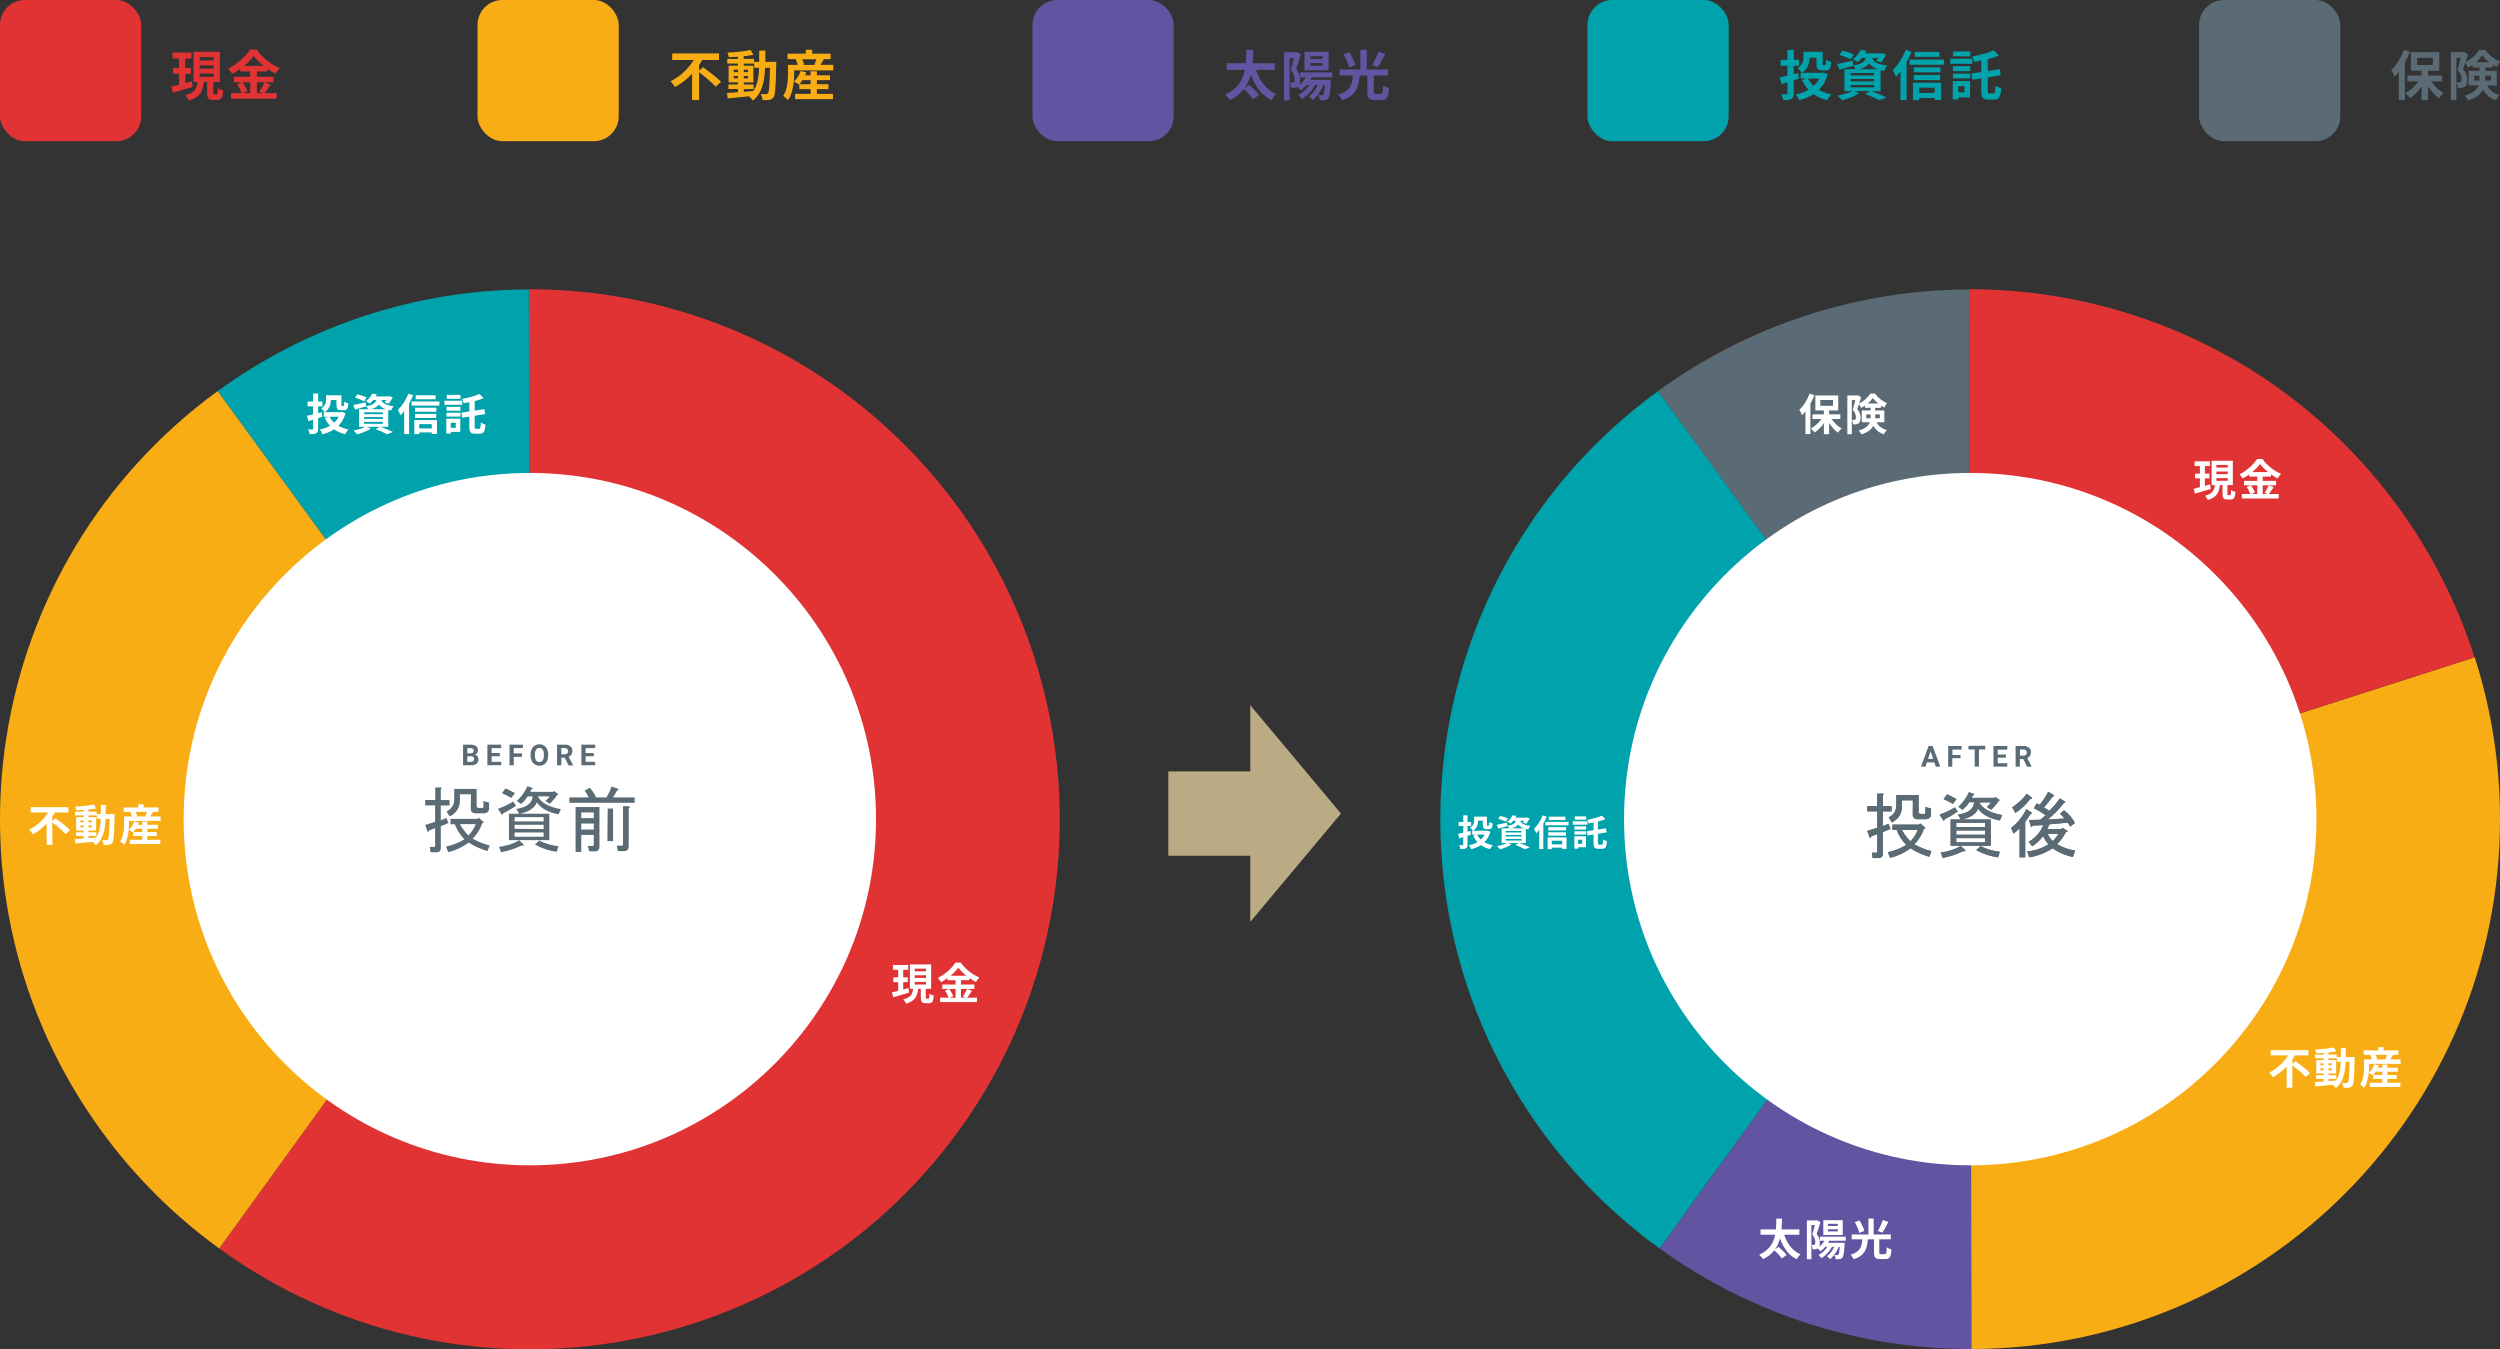 <?xml version="1.0" encoding="UTF-8"?><svg id="_レイヤー_2" xmlns="http://www.w3.org/2000/svg" viewBox="0 0 689.08 371.91"><rect x="0" y="0" width="689.08" height="371.91" fill="#333333" stroke="none"/><defs><style>.cls-1{fill:#fff;}.cls-2{fill:#f9ad15;}.cls-3{isolation:isolate;}.cls-4{fill:#baab85;}.cls-5{fill:#00a3ab;}.cls-6{fill:#e13334;}.cls-7{fill:#5a6b75;}.cls-8{fill:#6254a1;}</style></defs><g id="_レイヤー_1-2"><g><g><rect id="_長方形_725" class="cls-6" width="38.92" height="38.92" rx="6.86" ry="6.86"/><g class="cls-3"><path class="cls-6" d="m53.08,23.96c-1.87.55-3.87,1.13-5.4,1.58l-.46-1.67c.61-.14,1.34-.33,2.14-.54v-2.99h-1.65v-1.62h1.65v-2.59h-1.79v-1.64h5.21v1.64h-1.71v2.59h1.55v1.62h-1.55v2.54c.58-.16,1.19-.33,1.77-.49l.24,1.56Zm6.61,2.07c.25,0,.33-.24.36-1.73.34.27,1.03.55,1.47.65-.15,2.04-.54,2.59-1.64,2.59h-1.12c-1.37,0-1.67-.51-1.67-2.01v-2.92h-.91c-.27,2.42-.95,4.15-4.12,5.09-.18-.43-.62-1.12-.98-1.46,2.69-.67,3.17-1.89,3.36-3.63h-1.09v-8.33h7.26v8.33h-1.83v2.92c0,.43.03.49.28.49h.61Zm-4.67-9.37h3.88v-.92h-3.88v.92Zm0,2.26h3.88v-.92h-3.88v.92Zm0,2.26h3.88v-.92h-3.88v.92Z"/><path class="cls-6" d="m74.59,23.32c-.57.82-1.15,1.73-1.67,2.35h3.36v1.52h-12.59v-1.52h2.9c-.22-.67-.71-1.67-1.23-2.4l1.35-.58h-2.28v-1.52h4.52v-1.47h-2.74v-.73c-.7.51-1.46.98-2.22,1.38-.22-.42-.71-1.06-1.1-1.43,2.53-1.23,4.91-3.47,6.01-5.25h1.83c1.61,2.25,4,4.12,6.35,5.07-.45.45-.85,1.04-1.18,1.59-.74-.39-1.52-.88-2.26-1.41v.77h-2.84v1.47h4.58v1.52h-4.58v2.98h1.62l-.97-.4c.49-.7,1.09-1.78,1.41-2.57l1.7.62Zm-7.78-.62c.57.76,1.15,1.77,1.37,2.45l-1.22.52h2.01v-2.98h-2.16Zm5.85-4.54c-1.1-.89-2.08-1.86-2.74-2.75-.64.89-1.56,1.86-2.63,2.75h5.37Z"/></g><rect id="_長方形_729" class="cls-7" x="606.14" width="38.92" height="38.92" rx="6.86" ry="6.86"/><g class="cls-3"><path class="cls-7" d="m664.24,14.29c-.39.97-.85,1.98-1.38,2.93v10.37h-1.68v-7.78c-.37.48-.74.92-1.13,1.32-.16-.43-.65-1.38-.95-1.81,1.38-1.34,2.74-3.45,3.51-5.56l1.64.53Zm5.86,8.14c.88,1.3,2.16,2.52,3.41,3.24-.4.34-.97.97-1.25,1.41-1.09-.77-2.17-1.98-3.02-3.3v3.84h-1.79v-3.76c-.91,1.31-2.04,2.44-3.21,3.2-.27-.43-.82-1.07-1.22-1.41,1.34-.7,2.66-1.9,3.59-3.21h-3.05v-1.61h3.9v-1.34h-2.92v-5.12h7.81v5.12h-3.11v1.34h3.84v1.61h-2.98Zm-3.88-4.51h4.36v-1.99h-4.36v1.99Z"/><path class="cls-7" d="m685.51,23.54c.88,1.64,1.99,2.2,3.47,2.66-.4.37-.82.95-1.01,1.47-1.49-.57-2.66-1.32-3.57-2.95-.64,1.19-1.84,2.26-4.08,2.96-.16-.36-.65-1.03-.94-1.31,2.4-.73,3.39-1.74,3.8-2.84h-2.75v-4.03h3.01v-.91h-1.89v-.76c-.43.3-.88.56-1.32.79-.16-.39-.46-.92-.73-1.31-.21.61-.42,1.22-.61,1.73.95,1.13,1.15,2.11,1.15,2.98,0,.94-.19,1.56-.68,1.9-.24.16-.54.25-.86.3-.28.04-.64.06-1.01.04,0-.43-.14-1.12-.39-1.55.28.03.51.03.69.02.16,0,.33-.03.43-.1.18-.13.25-.42.25-.85,0-.67-.22-1.56-1.09-2.54.31-.95.64-2.28.89-3.3h-1.21v11.68h-1.53v-13.26h3.29l.25-.07,1.18.69c-.19.65-.43,1.4-.67,2.13,1.58-.73,3.06-2.14,3.79-3.36h1.61c1.03,1.41,2.57,2.65,4.12,3.21-.33.42-.67,1.07-.91,1.55-.37-.18-.77-.42-1.16-.67v.77h-1.99v.91h3.15v4.03h-2.66Zm-2.1-1.35c.02-.13.02-.27.02-.4v-.94h-1.47v1.34h1.46Zm2.65-5.04c-.73-.6-1.4-1.26-1.86-1.9-.42.63-1.03,1.3-1.74,1.9h3.6Zm-1.04,3.71v1.34h1.56v-1.34h-1.56Z"/></g><rect id="_長方形_728" class="cls-5" x="437.56" width="38.92" height="38.92" rx="6.86" ry="6.86"/><g class="cls-3"><path class="cls-5" d="m494.41,22.13v3.57c0,.88-.16,1.31-.64,1.58-.51.27-1.22.31-2.26.31-.06-.45-.28-1.16-.49-1.62.56.03,1.19.03,1.38.03.19-.01.27-.07.27-.28v-3.03c-.56.18-1.12.34-1.62.49l-.48-1.85c.58-.1,1.29-.27,2.1-.46v-2.75h-1.87v-1.64h1.87v-2.74h1.74v2.74h1.47v1.64h-1.47v2.32l1.23-.3.18,1.53-1.41.46Zm9.36-1.67c-.51,1.8-1.32,3.21-2.43,4.3.98.57,2.14.98,3.45,1.23-.4.39-.89,1.13-1.16,1.61-1.46-.34-2.71-.91-3.75-1.65-1.16.76-2.5,1.31-3.99,1.68-.18-.48-.58-1.22-.91-1.62,1.3-.25,2.48-.67,3.5-1.28-.72-.76-1.3-1.67-1.79-2.69l1.25-.39h-1.62v-1.59h.3c-.21-.36-.83-1.03-1.16-1.28,1.47-.85,1.65-2.01,1.65-2.99v-1.52h5.27v3.23c0,.4.05.45.22.45h.42c.22,0,.27-.21.3-1.5.33.25,1,.52,1.44.62-.15,1.83-.52,2.34-1.55,2.34h-.94c-1.22,0-1.59-.43-1.59-1.89v-1.61h-1.9c-.02,1.4-.43,3.08-2.11,4.15h5.61l.33-.06,1.16.46Zm-5.43,1.19c.39.77.91,1.46,1.55,2.05.64-.58,1.16-1.27,1.55-2.05h-3.09Z"/><path class="cls-5" d="m515.77,25.12c1.52.54,3.23,1.25,4.24,1.74l-2.05.79c-.85-.49-2.37-1.19-3.87-1.76l1.34-.77h-4.35l1.35.6c-1.23.8-3.14,1.53-4.64,1.95-.31-.34-.94-.98-1.31-1.3,1.44-.27,3.06-.74,4.09-1.25h-2.19v-6.04h3.11c-.18-.36-.46-.79-.7-1.03l.02.06c-1.28.37-2.66.77-3.78,1.09l-.65-1.55c1.1-.21,2.69-.58,4.27-.95l.15,1.34c2.36-.39,3.15-1.03,3.48-2.08h-1.07c-.34.42-.73.82-1.19,1.19-.31-.31-.92-.67-1.32-.83,1.07-.74,1.8-1.73,2.19-2.59l1.56.25c-.12.25-.24.49-.39.73h4.39l.27-.05,1.18.3c-.39.8-.92,1.7-1.41,2.25l-1.37-.43c.18-.22.39-.51.58-.82h-1.65c.31.95,1.16,1.77,4.17,2.13-.33.33-.71,1.01-.88,1.44-.36-.06-.68-.12-.98-.19v5.79h-2.57Zm-5.62-8.76c-.69-.37-2.08-.91-3.11-1.2l.77-1.21c.98.24,2.4.71,3.14,1.07l-.8,1.34Zm-.05,4.42h6.44v-.64h-6.44v.64Zm0,1.64h6.44v-.64h-6.44v.64Zm0,1.65h6.44v-.65h-6.44v.65Zm7.41-4.98c-1.15-.42-1.83-.97-2.28-1.61-.52.7-1.35,1.22-2.72,1.61h5Z"/><path class="cls-5" d="m526.89,14.29c-.39.95-.85,1.93-1.38,2.87v10.42h-1.68v-7.86c-.4.52-.82.98-1.23,1.4-.16-.42-.62-1.38-.92-1.8,1.41-1.34,2.78-3.45,3.59-5.56l1.64.53Zm8.97,2.13v1.43h-9.52v-1.43h9.52Zm-8.59,6.38h7.77v4.76h-1.79v-.55h-4.28v.6h-1.7v-4.81Zm7.56-2.86h-7.32v-1.37h7.32v1.37Zm-7.32.74h7.26v1.38h-7.26v-1.38Zm7.05-5h-6.81v-1.38h6.81v1.38Zm-5.6,8.48v1.46h4.28v-1.46h-4.28Z"/><path class="cls-5" d="m543.64,17.58h-6.09v-1.4h6.09v1.4Zm-.64,9.26h-3.24v.58h-1.53v-5.07h4.78v4.49Zm-4.73-8.59h4.78v1.35h-4.78v-1.35Zm0,2.04h4.78v1.32h-4.78v-1.32Zm4.81-4.76h-4.72v-1.34h4.72v1.34Zm-3.32,8.21v1.71h1.7v-1.71h-1.7Zm9.73,2.04c.37,0,.46-.42.52-2.16.4.31,1.13.61,1.61.73-.18,2.31-.61,3.11-1.95,3.11h-1.62c-1.52,0-1.95-.55-1.95-2.47v-3.39l-2.42.39-.3-1.71,2.72-.42v-3.15c-.67.14-1.34.24-1.98.34-.07-.42-.34-1.1-.55-1.49,2.16-.37,4.51-1,5.95-1.68l1.46,1.43c-.92.39-1.98.71-3.08,1v3.27l3.3-.51.28,1.67-3.59.58v3.68c0,.69.06.79.45.79h1.15Z"/></g><rect id="_長方形_727" class="cls-8" x="284.59" width="38.92" height="38.92" rx="6.86" ry="6.86"/><g class="cls-3"><path class="cls-8" d="m346.2,19.26c.98,3.01,2.8,5.51,5.58,6.71-.45.39-1.04,1.13-1.32,1.65-2.81-1.4-4.54-3.88-5.68-7.08-.34,1.29-.88,2.57-1.71,3.72l1.22-.85c.94.79,2.19,1.96,2.75,2.75l-1.64,1.22c-.51-.77-1.62-1.95-2.56-2.81-.92,1.18-2.17,2.23-3.88,3.05-.27-.49-.82-1.11-1.32-1.5,3.56-1.59,4.96-4.18,5.49-6.86h-5.02v-1.83h5.27c.12-1.29.1-2.56.12-3.69h1.93c-.02,1.15-.03,2.4-.14,3.69h6.09v1.83h-5.18Z"/><path class="cls-8" d="m361.58,21.31c-.1.24-.24.48-.37.7h5.65l-.04.6c-.15,2.86-.34,4.03-.72,4.45-.27.34-.55.45-.91.52-.33.04-.86.06-1.43.04-.01-.46-.18-1.07-.39-1.46.42.05.76.06.95.06s.3-.03.42-.18c.18-.21.31-.92.43-2.66h-.36c-.69,1.71-1.74,3.21-2.93,4.2-.24-.27-.79-.74-1.09-.98,1.04-.76,1.92-1.92,2.48-3.21h-.74c-.86,1.61-2.23,3.01-3.63,3.9-.21-.27-.69-.85-.97-1.1,1.19-.65,2.28-1.65,3.01-2.8h-.72c-.51.6-1.07,1.1-1.67,1.5-.19-.24-.6-.65-.91-.94-.22.14-.48.21-.79.27-.25.03-.61.04-.95.03-.01-.42-.15-1.09-.39-1.5.27.02.46.02.65.02.16-.02.3-.05.42-.13.16-.12.22-.42.22-.83,0-.69-.19-1.61-1.03-2.6.3-.94.61-2.23.85-3.24h-1.16v11.68h-1.53v-13.26h3.23l.25-.07,1.16.67c-.39,1.27-.88,2.89-1.29,4.05.89,1.13,1.09,2.13,1.09,2.99,0,.56-.07,1.01-.22,1.35.71-.57,1.34-1.25,1.78-2.04h-1.56v-1.38h8.85v1.38h-5.67Zm4.63-1.96h-6.65v-5.07h6.65v5.07Zm-1.7-3.84h-3.38v.71h3.38v-.71Zm0,1.87h-3.38v.73h3.38v-.73Z"/><path class="cls-8" d="m380.61,25.91c.48,0,.56-.33.62-2.35.39.3,1.16.6,1.62.71-.18,2.6-.62,3.3-2.1,3.3h-1.77c-1.68,0-2.1-.56-2.1-2.26v-4.49h-2.11c-.25,3.12-.94,5.51-4.84,6.81-.19-.48-.67-1.19-1.07-1.55,3.41-1.01,3.81-2.84,4.02-5.27h-3.63v-1.67h5.71v-5.43h1.78v5.43h5.86v1.67h-3.94v4.48c0,.52.07.61.56.61h1.37Zm-8.75-7.28c-.22-.97-.89-2.5-1.53-3.68l1.59-.61c.67,1.11,1.41,2.59,1.67,3.6l-1.73.69Zm9.93-3.75c-.67,1.32-1.41,2.75-2.05,3.66l-1.55-.58c.62-1,1.35-2.54,1.71-3.72l1.89.64Z"/></g><rect id="_長方形_726" class="cls-2" x="131.62" width="38.92" height="38.92" rx="6.86" ry="6.86"/><g class="cls-3"><path class="cls-2" d="m193.78,18.53c1.59,1.15,3.88,2.86,4.96,4.03l-1.5,1.35c-.92-1.1-2.95-2.8-4.55-4.03v7.71h-1.93v-7.26c-1.35,1.44-2.95,2.74-4.73,3.66-.28-.48-.83-1.21-1.22-1.61,2.71-1.27,5.03-3.57,6.41-5.85h-5.94v-1.82h12.9v1.82h-4.63c-.25.46-.55.92-.86,1.37v1.55l1.1-.92Z"/><path class="cls-2" d="m213.97,17.07s-.02.58-.02.79c-.13,6.08-.25,8.24-.73,8.93-.34.49-.68.64-1.18.74-.45.09-1.13.07-1.85.06-.03-.49-.22-1.21-.52-1.7.65.06,1.22.07,1.5.07.22,0,.37-.06.51-.25.31-.4.46-2.22.55-7.02h-1.34c-.19,3.99-.88,7.05-3.38,9.03-.22-.36-.66-.85-1.04-1.18-2.14.22-4.29.45-5.89.58l-.21-1.49c.83-.06,1.87-.13,3.02-.21v-.89h-2.62v-1.25h2.62v-.58h-2.56v-4.6h2.56v-.58h-2.93v-1.28h2.93v-.6c-.86.06-1.71.1-2.51.12-.06-.36-.22-.91-.39-1.25,2.2-.12,4.78-.37,6.41-.73l.77,1.32c-.79.16-1.71.3-2.68.4v.73h2.86v.82h1.4c.02-.98.02-2.01.02-3.11h1.7c0,1.09,0,2.13-.03,3.11h3.02Zm-11.72,2.81h1.16v-.65h-1.16v.65Zm1.16,1.73v-.67h-1.16v.67h1.16Zm1.61,3.69c.85-.06,1.73-.13,2.59-.21,1.16-1.61,1.52-3.73,1.62-6.4h-1.35v-1.16h-2.86v.58h2.63v4.6h-2.63v.58h2.69v1.25h-2.69v.76Zm1.16-5.42v-.65h-1.16v.65h1.16Zm-1.16,1.06v.67h1.16v-.67h-1.16Z"/><path class="cls-2" d="m229.68,17.89v1.52h-10.79v.89c0,2.08-.27,5.24-1.67,7.28-.27-.31-1.01-.92-1.37-1.12,1.22-1.81,1.34-4.4,1.34-6.18v-2.4h2.69c-.12-.46-.33-1.03-.57-1.49l.33-.09h-2.57v-1.5h5.03v-1.09h1.77v1.09h5.07v1.5h-1.84c-.34.56-.67,1.13-.95,1.58h3.53Zm-4.51,7.98h4.42v1.46h-10.43v-1.46h4.27v-1.31h-3.12v-1.32l-.09.09c-.33-.27-1-.67-1.4-.85.82-.72,1.5-1.82,1.87-2.9l1.56.36c-.09.27-.21.54-.33.8h1.5v-1.1h1.74v1.1h3.62v1.35h-3.62v1.12h3.18v1.35h-3.18v1.31Zm-1.74-2.66v-1.12h-2.25c-.27.42-.56.8-.85,1.12h3.1Zm-2.31-6.89c.25.49.46,1.06.55,1.46l-.45.12h3.5l-.27-.07c.19-.43.39-1,.54-1.5h-3.87Z"/></g></g><polygon class="cls-4" points="369.61 224.24 344.61 194.37 344.61 212.62 322.03 212.62 322.03 235.86 344.61 235.86 344.61 254.1 369.61 224.24"/><path class="cls-8" d="m543.06,225.78l-85.63,118.33c25.01,18.05,55.07,27.75,85.91,27.73l-.28-146.06h0Z"/><path class="cls-2" d="m682.11,181.17l-139,44.61h0l.28,146.06c80.68-.21,145.91-65.79,145.69-146.47-.04-15-2.39-29.91-6.97-44.2Z"/><path class="cls-6" d="m628.68,107.45c-25-18.05-55.06-27.75-85.9-27.73l.28,146.05,139-44.61c-9.51-29.62-28.21-55.44-53.38-73.71Z"/><path class="cls-7" d="m543.06,225.78l-.28-146c-30.84.07-60.87,9.88-85.8,28.03l86.06,118,.02-.03Z"/><path class="cls-5" d="m456.98,107.81c-65.17,47.55-79.44,138.93-31.89,204.1,9.02,12.36,19.93,23.23,32.32,32.2l85.63-118.33-86.06-117.97Z"/><circle class="cls-1" cx="543.06" cy="225.78" r="95.42"/><path class="cls-7" d="m518.98,219.17v3h2.41v1.48h-2.41v4.05l1.56-.62.54,1.4-2.1.86v5.92c.08.61-.34,1.17-.95,1.25-.1.01-.2.01-.3,0h-1.56l-.23-1.49h1.17c.15.02.29-.08.31-.22,0-.03,0-.06,0-.09v-4.83l-1.71.7c-.06.37-.19.45-.39.24l-.63-1.79,2.73-.86v-4.52h-2.73v-1.48h2.73v-3.43h1.48c.39,0,.41.17.08.43Zm13.4,15.43l-.62,1.55c-1.82-.53-3.55-1.31-5.15-2.33-1.68,1.24-3.6,2.14-5.63,2.63l-.62-1.56c1.79-.37,3.51-1.05,5.07-2-1.17-1.17-2.07-2.58-2.65-4.13h-1.17v-1.48h7.37l.31-.31,1.17,1c.36.26.31.42-.16.47-.54,1.61-1.44,3.08-2.64,4.29,1.47.83,3.05,1.46,4.69,1.87h.03Zm-5.14-14h-3v1.56c.11,1.95-1.01,3.76-2.81,4.52l-.85-1.4c1.33-.57,2.17-1.9,2.1-3.35v-2.81h6.16v4.6c0,.41.18.62.54.62h1c.15.02.3-.08.32-.23,0-.02,0-.05,0-.08v-1.58l1.55.39v1.56c0,.93-.54,1.4-1.63,1.4h-2c-.93,0-1.4-.44-1.4-1.32l.02-3.88Zm-3,8.18c.63,1.15,1.42,2.2,2.34,3.12.88-.89,1.56-1.95,2-3.12h-4.34Z"/><path class="cls-7" d="m535.47,225.87l-.86-1.33c1.47-.52,2.88-1.19,4.21-2l.78,1.17c-1.15.77-2.35,1.47-3.59,2.1-.1.5-.28.53-.54.06Zm-.55,9.11c1.95-.21,3.83-.82,5.53-1.79l1.17,1.09c.21.37.05.47-.47.32-1.8.88-3.71,1.5-5.68,1.87l-.55-1.49Zm1.79-16.05c.78.37,1.64.81,2.57,1.33l-1,1.32c-.83-.49-1.69-.93-2.57-1.32l1-1.33Zm4.13,6.94h7.87v7.25h-11.06v-7.25h2.8l-.78-1.33c2.86-.41,4.34-1.55,4.45-3.42h-1.33c-.5.8-1.13,1.51-1.87,2.1l-1.09-.86c1.22-1.13,2.2-2.49,2.88-4l1.33.47c.2.21.13.34-.24.39l-.31.7h6.23l.24-.23,1.25.85-.39.31c-.57.86-1.24,1.64-2,2.34l-1.17-.78c.42-.38.82-.79,1.17-1.24h-3.27c.88,1.71,2.98,2.88,6.31,3.5l-.63,1.48c-2.85-.52-4.85-1.61-6-3.27-.53,1.43-2,2.42-4.39,2.99Zm6.31,2.1v-1.17h-7.94v1.17h7.94Zm0,2.11v-1.17h-7.94v1.17h7.94Zm0,2.1v-1.17h-7.94v1.17h7.94Zm3.59,4.13c-2.11-.26-4.15-.94-6-2l1.17-1.09c1.66.83,3.45,1.36,5.3,1.56l-.47,1.53Z"/><path class="cls-7" d="m558.22,236.31h-1.56v-8c-.52.52-1.07,1.02-1.64,1.48l-.7-1.55c1.77-1.41,3.21-3.19,4.21-5.22l1.4.93c.21.21.13.34-.23.39-.46.75-.95,1.48-1.48,2.18v9.79Zm-2.73-12.23l-.86-1.56c1.54-1.02,2.91-2.29,4.05-3.74l1.41,1.09c0,.26-.11.36-.47.31-1.13,1.54-2.53,2.86-4.13,3.9Zm3.82,12.23l-.55-1.64c2.08-.17,4.08-.83,5.85-1.94-.59-.69-1.08-1.45-1.48-2.26-.81,1.12-1.83,2.07-3,2.8l-.94-1.25c1.81-1.03,3.22-2.65,4-4.59l-3,.15c-.06.37-.19.44-.39.24l-.55-1.8,3.12-.07,1.48-1.25c-1.04-.74-2.14-1.39-3.28-1.95l.86-1.32.78.39c.9-1.12,1.68-2.32,2.34-3.59l1.32.78c.47.26.44.44-.08.55-.67.93-1.48,1.95-2.41,3,.52.31,1,.62,1.48.93,1.07-1.04,2.04-2.19,2.88-3.43l1.41.86c.2.21.12.34-.24.39-1.33,1.7-2.84,3.24-4.52,4.6l4.68-.31c-.42-.47-.83-.91-1.25-1.33l1.09-.93c1.25.92,2.28,2.12,3,3.5l-1.32,1-.63-1.1-5.06.47-.62,1.33h3.89l.24-.39,1.32.78c.36.15.26.31-.31.46-.62,1.22-1.44,2.32-2.42,3.28,1.53.92,3.22,1.52,4.98,1.78l-.63,1.79c-2.01-.44-3.91-1.26-5.61-2.41-1.95,1.27-4.14,2.11-6.43,2.48Zm8.1-6.47h-3c.33.75.81,1.43,1.4,2,.6-.61,1.14-1.28,1.6-2Z"/><path class="cls-7" d="m518.98,219.17v3h2.41v1.48h-2.41v4.05l1.56-.62.54,1.4-2.1.86v5.92c.08.61-.34,1.17-.95,1.25-.1.01-.2.01-.3,0h-1.56l-.23-1.49h1.17c.15.02.29-.08.31-.22,0-.03,0-.06,0-.09v-4.83l-1.71.7c-.06.37-.19.45-.39.24l-.63-1.79,2.73-.86v-4.52h-2.73v-1.48h2.73v-3.43h1.48c.39,0,.41.17.08.43Zm13.4,15.43l-.62,1.55c-1.82-.53-3.55-1.31-5.15-2.33-1.68,1.24-3.6,2.14-5.63,2.63l-.62-1.56c1.79-.37,3.51-1.05,5.07-2-1.17-1.17-2.07-2.58-2.65-4.13h-1.17v-1.48h7.37l.31-.31,1.17,1c.36.26.31.42-.16.47-.54,1.61-1.44,3.08-2.64,4.29,1.47.83,3.05,1.46,4.69,1.87h.03Zm-5.14-14h-3v1.56c.11,1.95-1.01,3.76-2.81,4.52l-.85-1.4c1.33-.57,2.17-1.9,2.1-3.35v-2.81h6.16v4.6c0,.41.18.62.54.62h1c.15.02.3-.08.32-.23,0-.02,0-.05,0-.08v-1.58l1.55.39v1.56c0,.93-.54,1.4-1.63,1.4h-2c-.93,0-1.4-.44-1.4-1.32l.02-3.88Zm-3,8.18c.63,1.15,1.42,2.2,2.34,3.12.88-.89,1.56-1.95,2-3.12h-4.34Z"/><path class="cls-7" d="m535.47,225.87l-.86-1.33c1.47-.52,2.88-1.19,4.21-2l.78,1.17c-1.15.77-2.35,1.47-3.59,2.1-.1.5-.28.53-.54.06Zm-.55,9.11c1.95-.21,3.83-.82,5.53-1.79l1.17,1.09c.21.37.05.47-.47.32-1.8.88-3.71,1.5-5.68,1.87l-.55-1.49Zm1.79-16.05c.78.37,1.64.81,2.57,1.33l-1,1.32c-.83-.49-1.69-.93-2.57-1.32l1-1.33Zm4.13,6.94h7.87v7.25h-11.06v-7.25h2.8l-.78-1.33c2.86-.41,4.34-1.55,4.45-3.42h-1.33c-.5.8-1.13,1.51-1.87,2.1l-1.09-.86c1.22-1.13,2.2-2.49,2.88-4l1.33.47c.2.21.13.34-.24.39l-.31.7h6.23l.24-.23,1.25.85-.39.31c-.57.86-1.24,1.64-2,2.34l-1.17-.78c.42-.38.82-.79,1.17-1.24h-3.27c.88,1.71,2.98,2.88,6.31,3.5l-.63,1.48c-2.85-.52-4.85-1.61-6-3.27-.53,1.43-2,2.42-4.39,2.99Zm6.31,2.1v-1.17h-7.94v1.17h7.94Zm0,2.11v-1.17h-7.94v1.17h7.94Zm0,2.1v-1.17h-7.94v1.17h7.94Zm3.59,4.13c-2.11-.26-4.15-.94-6-2l1.17-1.09c1.66.83,3.45,1.36,5.3,1.56l-.47,1.53Z"/><path class="cls-7" d="m558.22,236.31h-1.56v-8c-.52.52-1.07,1.02-1.64,1.48l-.7-1.55c1.77-1.41,3.21-3.19,4.21-5.22l1.4.93c.21.21.13.34-.23.39-.46.75-.95,1.48-1.48,2.18v9.79Zm-2.73-12.23l-.86-1.56c1.54-1.02,2.91-2.29,4.05-3.74l1.41,1.09c0,.26-.11.36-.47.31-1.13,1.54-2.53,2.86-4.13,3.9Zm3.82,12.23l-.55-1.64c2.08-.17,4.08-.83,5.85-1.94-.59-.69-1.08-1.45-1.48-2.26-.81,1.12-1.83,2.07-3,2.8l-.94-1.25c1.81-1.03,3.22-2.65,4-4.59l-3,.15c-.06.37-.19.44-.39.24l-.55-1.8,3.12-.07,1.48-1.25c-1.04-.74-2.14-1.39-3.28-1.95l.86-1.32.78.39c.9-1.12,1.68-2.32,2.34-3.59l1.32.78c.47.26.44.44-.08.55-.67.93-1.48,1.95-2.41,3,.52.31,1,.62,1.48.93,1.07-1.04,2.04-2.19,2.88-3.43l1.41.86c.2.21.12.34-.24.39-1.33,1.7-2.84,3.24-4.52,4.6l4.68-.31c-.42-.47-.83-.91-1.25-1.33l1.09-.93c1.25.92,2.28,2.12,3,3.5l-1.32,1-.63-1.1-5.06.47-.62,1.33h3.89l.24-.39,1.32.78c.36.15.26.31-.31.46-.62,1.22-1.44,2.32-2.42,3.28,1.53.92,3.22,1.52,4.98,1.78l-.63,1.79c-2.01-.44-3.91-1.26-5.61-2.41-1.95,1.27-4.14,2.11-6.43,2.48Zm8.1-6.47h-3c.33.75.81,1.43,1.4,2,.6-.61,1.14-1.28,1.6-2Z"/><g class="cls-3"><path class="cls-1" d="m609.35,134.78c-1.51.44-3.12.91-4.35,1.27l-.37-1.34c.49-.11,1.08-.26,1.73-.43v-2.41h-1.33v-1.31h1.33v-2.09h-1.44v-1.32h4.2v1.32h-1.38v2.09h1.25v1.31h-1.25v2.05c.47-.13.96-.26,1.43-.4l.19,1.26Zm5.33,1.67c.2,0,.26-.19.29-1.39.28.22.83.44,1.19.53-.12,1.64-.43,2.09-1.32,2.09h-.9c-1.1,0-1.34-.41-1.34-1.62v-2.35h-.73c-.22,1.96-.77,3.35-3.32,4.1-.14-.35-.5-.9-.79-1.17,2.17-.54,2.55-1.52,2.71-2.93h-.88v-6.72h5.85v6.72h-1.48v2.35c0,.35.02.4.23.4h.49Zm-3.77-7.56h3.13v-.74h-3.13v.74Zm0,1.82h3.13v-.74h-3.13v.74Zm0,1.82h3.13v-.74h-3.13v.74Z"/><path class="cls-1" d="m626.7,134.27c-.46.66-.92,1.39-1.34,1.9h2.71v1.22h-10.15v-1.22h2.34c-.18-.54-.58-1.34-1-1.93l1.09-.47h-1.83v-1.22h3.65v-1.19h-2.21v-.59c-.56.41-1.18.79-1.79,1.12-.18-.34-.58-.85-.89-1.15,2.04-1,3.96-2.79,4.85-4.23h1.48c1.29,1.81,3.23,3.32,5.12,4.09-.36.36-.68.84-.95,1.28-.6-.31-1.22-.71-1.82-1.14v.62h-2.29v1.19h3.69v1.22h-3.69v2.4h1.31l-.78-.32c.4-.56.88-1.44,1.14-2.08l1.37.5Zm-6.27-.5c.46.61.92,1.43,1.1,1.98l-.98.42h1.62v-2.4h-1.74Zm4.71-3.66c-.89-.72-1.68-1.5-2.21-2.22-.52.72-1.26,1.5-2.12,2.22h4.33Z"/></g><g class="cls-3"><path class="cls-1" d="m500.12,108.93c-.31.78-.68,1.6-1.12,2.36v8.36h-1.36v-6.27c-.3.38-.6.74-.91,1.07-.13-.35-.53-1.12-.77-1.46,1.12-1.08,2.21-2.78,2.83-4.49l1.32.43Zm4.73,6.56c.71,1.04,1.74,2.03,2.75,2.62-.32.28-.78.78-1.01,1.14-.88-.62-1.75-1.59-2.43-2.66v3.09h-1.44v-3.03c-.73,1.06-1.64,1.97-2.59,2.58-.22-.35-.66-.86-.98-1.14,1.08-.56,2.15-1.54,2.89-2.59h-2.46v-1.29h3.14v-1.08h-2.35v-4.13h6.3v4.13h-2.51v1.08h3.09v1.29h-2.4Zm-3.13-3.63h3.51v-1.61h-3.51v1.61Z"/><path class="cls-1" d="m517.28,116.39c.71,1.32,1.61,1.78,2.79,2.15-.32.3-.66.77-.82,1.19-1.2-.46-2.15-1.07-2.88-2.38-.52.96-1.49,1.82-3.29,2.39-.13-.29-.53-.83-.76-1.06,1.93-.59,2.73-1.4,3.06-2.29h-2.22v-3.25h2.42v-.73h-1.52v-.61c-.35.24-.71.46-1.07.64-.13-.31-.37-.74-.59-1.06-.17.49-.34.98-.49,1.39.77.91.92,1.7.92,2.4,0,.75-.16,1.26-.55,1.54-.19.13-.43.2-.7.24-.23.04-.52.05-.82.04,0-.35-.11-.9-.31-1.25.23.02.41.02.55.01.13,0,.26-.02.35-.08.14-.11.2-.34.2-.68,0-.54-.18-1.26-.88-2.05.25-.77.52-1.83.72-2.66h-.97v9.41h-1.23v-10.69h2.65l.2-.06.95.55c-.16.53-.35,1.13-.54,1.72,1.27-.59,2.47-1.73,3.06-2.71h1.29c.83,1.14,2.07,2.13,3.32,2.59-.26.34-.54.86-.73,1.25-.3-.14-.62-.34-.94-.54v.62h-1.61v.73h2.54v3.25h-2.15Zm-1.69-1.09c.01-.11.01-.22.01-.32v-.76h-1.19v1.08h1.17Zm2.13-4.07c-.59-.48-1.13-1.02-1.5-1.54-.34.5-.83,1.04-1.4,1.54h2.9Zm-.84,2.99v1.08h1.26v-1.08h-1.26Z"/></g><g class="cls-3"><path class="cls-1" d="m404.49,230.37v2.4c0,.59-.11.88-.43,1.06-.34.18-.82.21-1.52.21-.04-.3-.19-.78-.33-1.09.38.02.8.02.93.02.13,0,.18-.05.18-.19v-2.04c-.38.12-.75.23-1.09.33l-.32-1.24c.39-.07.87-.18,1.41-.31v-1.85h-1.26v-1.1h1.26v-1.84h1.17v1.84h.99v1.1h-.99v1.56l.83-.2.12,1.03-.95.31Zm6.29-1.12c-.34,1.21-.89,2.16-1.63,2.89.66.38,1.44.66,2.32.83-.27.26-.6.76-.78,1.08-.98-.23-1.82-.61-2.52-1.11-.78.51-1.68.88-2.68,1.13-.12-.32-.39-.82-.61-1.09.87-.17,1.67-.45,2.35-.86-.48-.51-.87-1.12-1.2-1.81l.84-.26h-1.09v-1.07h.2c-.14-.24-.56-.69-.78-.86.99-.57,1.11-1.35,1.11-2.01v-1.02h3.54v2.17c0,.27.03.3.15.3h.28c.15,0,.18-.14.2-1.01.22.17.67.35.97.42-.1,1.23-.35,1.57-1.04,1.57h-.63c-.82,0-1.07-.29-1.07-1.27v-1.08h-1.28c0,.94-.29,2.07-1.42,2.79h3.77l.22-.04.78.31Zm-3.65.8c.26.52.61.98,1.04,1.38.43-.39.78-.85,1.04-1.38h-2.08Z"/><path class="cls-1" d="m418.85,232.38c1.02.36,2.17.84,2.85,1.17l-1.38.53c-.57-.33-1.59-.8-2.6-1.18l.9-.52h-2.92l.91.4c-.83.54-2.11,1.03-3.12,1.31-.21-.23-.63-.66-.88-.87.97-.18,2.06-.5,2.75-.84h-1.47v-4.06h2.09c-.12-.24-.31-.53-.47-.69v.04c-.85.25-1.78.52-2.53.73l-.44-1.04c.74-.14,1.81-.39,2.87-.64l.1.9c1.59-.26,2.12-.69,2.34-1.4h-.72c-.23.28-.49.55-.8.8-.21-.21-.62-.45-.89-.56.72-.5,1.21-1.16,1.47-1.74l1.05.17c-.08.17-.16.33-.26.49h2.95l.18-.03.79.2c-.26.54-.62,1.14-.95,1.51l-.92-.29c.12-.15.26-.34.39-.55h-1.11c.21.64.78,1.19,2.8,1.43-.22.22-.48.68-.59.97-.24-.04-.46-.08-.66-.13v3.89h-1.73Zm-3.78-5.89c-.46-.25-1.4-.61-2.09-.81l.52-.81c.66.16,1.61.48,2.11.72l-.54.9Zm-.03,2.97h4.33v-.43h-4.33v.43Zm0,1.1h4.33v-.43h-4.33v.43Zm0,1.11h4.33v-.44h-4.33v.44Zm4.98-3.35c-.77-.28-1.23-.65-1.53-1.08-.35.47-.91.82-1.83,1.08h3.36Z"/><path class="cls-1" d="m426.32,225.1c-.26.64-.57,1.3-.93,1.93v7h-1.13v-5.28c-.27.35-.55.66-.83.94-.11-.28-.42-.93-.62-1.21.95-.9,1.87-2.32,2.41-3.74l1.1.36Zm6.03,1.43v.96h-6.4v-.96h6.4Zm-5.77,4.29h5.22v3.2h-1.2v-.37h-2.88v.4h-1.14v-3.23Zm5.08-1.92h-4.92v-.92h4.92v.92Zm-4.92.5h4.88v.93h-4.88v-.93Zm4.74-3.36h-4.58v-.93h4.58v.93Zm-3.76,5.7v.98h2.88v-.98h-2.88Z"/><path class="cls-1" d="m437.58,227.31h-4.09v-.94h4.09v.94Zm-.43,6.22h-2.18v.39h-1.03v-3.41h3.21v3.02Zm-3.18-5.77h3.21v.91h-3.21v-.91Zm0,1.37h3.21v.89h-3.21v-.89Zm3.23-3.2h-3.17v-.9h3.17v.9Zm-2.23,5.52v1.15h1.14v-1.15h-1.14Zm6.54,1.37c.25,0,.31-.28.35-1.45.27.21.76.41,1.08.49-.12,1.55-.41,2.09-1.31,2.09h-1.09c-1.02,0-1.31-.37-1.31-1.66v-2.28l-1.63.26-.2-1.15,1.83-.28v-2.12c-.45.09-.9.16-1.33.23-.05-.28-.23-.74-.37-1,1.45-.25,3.03-.67,4-1.13l.98.96c-.62.26-1.33.48-2.07.67v2.2l2.22-.34.19,1.12-2.41.39v2.47c0,.46.04.53.3.53h.77Z"/></g><g class="cls-3"><path class="cls-1" d="m491.78,340.33c.79,2.42,2.25,4.44,4.5,5.41-.36.31-.84.91-1.07,1.33-2.27-1.13-3.66-3.13-4.58-5.71-.28,1.04-.71,2.07-1.38,3l.98-.68c.76.64,1.76,1.58,2.22,2.22l-1.32.98c-.41-.62-1.31-1.57-2.06-2.27-.74.95-1.75,1.8-3.13,2.46-.22-.4-.66-.9-1.07-1.21,2.87-1.28,3.99-3.37,4.43-5.53h-4.04v-1.47h4.25c.1-1.04.08-2.06.1-2.97h1.56c-.01.92-.02,1.93-.11,2.97h4.91v1.47h-4.17Z"/><path class="cls-1" d="m504.19,341.99c-.08.19-.19.38-.3.56h4.56l-.04.48c-.12,2.3-.28,3.25-.58,3.59-.22.28-.44.36-.73.42-.26.04-.7.05-1.15.04-.01-.37-.14-.86-.31-1.17.34.04.61.05.77.05s.24-.02.34-.14c.14-.17.25-.74.35-2.15h-.29c-.55,1.38-1.4,2.59-2.36,3.38-.19-.22-.64-.6-.88-.79.84-.61,1.55-1.55,2-2.59h-.6c-.7,1.3-1.8,2.42-2.93,3.14-.17-.22-.55-.68-.78-.89.96-.53,1.83-1.33,2.42-2.25h-.58c-.41.48-.86.89-1.34,1.21-.16-.19-.48-.53-.73-.76-.18.11-.38.17-.64.22-.2.02-.49.04-.77.02-.01-.34-.12-.88-.31-1.21.22.01.37.01.53.01.13-.01.24-.04.34-.11.13-.1.18-.34.18-.67,0-.55-.16-1.29-.83-2.1.24-.76.49-1.8.68-2.61h-.94v9.41h-1.24v-10.69h2.6l.2-.06.94.54c-.31,1.02-.71,2.33-1.04,3.26.72.91.88,1.71.88,2.41,0,.46-.06.82-.18,1.09.58-.46,1.08-1.01,1.44-1.64h-1.26v-1.12h7.14v1.12h-4.57Zm3.73-1.58h-5.36v-4.09h5.36v4.09Zm-1.37-3.09h-2.72v.58h2.72v-.58Zm0,1.51h-2.72v.59h2.72v-.59Z"/><path class="cls-1" d="m519.54,345.69c.38,0,.46-.26.5-1.89.31.24.94.48,1.31.58-.14,2.1-.5,2.66-1.69,2.66h-1.43c-1.35,0-1.69-.46-1.69-1.82v-3.62h-1.7c-.2,2.52-.76,4.44-3.9,5.49-.16-.38-.54-.96-.86-1.25,2.75-.82,3.07-2.29,3.24-4.25h-2.93v-1.34h4.61v-4.38h1.44v4.38h4.73v1.34h-3.18v3.61c0,.42.06.49.46.49h1.1Zm-7.05-5.86c-.18-.78-.72-2.02-1.24-2.96l1.28-.49c.54.9,1.14,2.09,1.34,2.9l-1.39.55Zm8-3.02c-.54,1.07-1.14,2.22-1.66,2.95l-1.25-.47c.5-.8,1.09-2.05,1.38-3l1.52.52Z"/></g><g class="cls-3"><path class="cls-1" d="m632.73,292.52c1.28.92,3.13,2.3,3.99,3.25l-1.21,1.09c-.74-.89-2.38-2.25-3.67-3.25v6.21h-1.56v-5.85c-1.09,1.16-2.38,2.21-3.81,2.95-.23-.38-.67-.97-.98-1.3,2.18-1.02,4.05-2.88,5.17-4.71h-4.79v-1.46h10.4v1.46h-3.73c-.2.37-.44.74-.7,1.1v1.25l.89-.74Z"/><path class="cls-1" d="m649.01,291.35s-.01.47-.01.64c-.11,4.91-.2,6.64-.59,7.2-.28.4-.55.52-.95.6-.36.07-.91.06-1.49.05-.02-.4-.18-.97-.42-1.37.53.05.98.06,1.21.06.18,0,.3-.05.41-.2.25-.32.37-1.79.44-5.66h-1.08c-.16,3.21-.71,5.68-2.72,7.28-.18-.29-.53-.68-.84-.95-1.73.18-3.45.36-4.75.47l-.17-1.2c.67-.05,1.51-.11,2.43-.17v-.72h-2.11v-1.01h2.11v-.47h-2.06v-3.71h2.06v-.47h-2.36v-1.03h2.36v-.48c-.7.05-1.38.08-2.03.1-.05-.29-.18-.73-.31-1.01,1.77-.1,3.85-.3,5.17-.59l.62,1.07c-.64.13-1.38.24-2.16.32v.59h2.3v.66h1.13c.01-.79.01-1.62.01-2.51h1.37c0,.88,0,1.71-.02,2.51h2.43Zm-9.45,2.27h.94v-.53h-.94v.53Zm.94,1.39v-.54h-.94v.54h.94Zm1.29,2.97c.68-.05,1.39-.11,2.09-.17.94-1.3,1.22-3.01,1.31-5.16h-1.09v-.94h-2.3v.47h2.12v3.71h-2.12v.47h2.17v1.01h-2.17v.61Zm.94-4.37v-.53h-.94v.53h.94Zm-.94.85v.54h.94v-.54h-.94Z"/><path class="cls-1" d="m661.68,292.01v1.22h-8.7v.72c0,1.68-.22,4.22-1.34,5.87-.22-.25-.82-.74-1.1-.9.98-1.46,1.08-3.55,1.08-4.98v-1.93h2.17c-.1-.37-.26-.83-.46-1.2l.26-.07h-2.08v-1.21h4.05v-.88h1.43v.88h4.09v1.21h-1.49c-.28.46-.54.91-.77,1.27h2.84Zm-3.63,6.43h3.56v1.18h-8.41v-1.18h3.44v-1.05h-2.52v-1.07l-.07.07c-.26-.22-.8-.54-1.13-.68.66-.58,1.21-1.46,1.51-2.34l1.26.29c-.07.22-.17.43-.26.65h1.21v-.89h1.4v.89h2.92v1.09h-2.92v.9h2.57v1.09h-2.57v1.05Zm-1.4-2.15v-.9h-1.81c-.22.34-.46.65-.68.9h2.49Zm-1.86-5.55c.2.4.37.85.44,1.17l-.36.1h2.82l-.22-.06c.16-.35.31-.8.43-1.21h-3.12Z"/></g><path class="cls-6" d="m285.09,181.17c-19.45-60.51-75.77-101.51-139.33-101.44l.28,146.05h0l-85.62,118.33c65.28,47.33,156.57,32.77,203.9-32.52,27.31-37.68,35.03-86.12,20.77-130.42Z"/><path class="cls-5" d="m146.04,225.78l-.28-146c-30.83.07-60.85,9.88-85.78,28.03l86.05,118v-.03Z"/><path class="cls-2" d="m59.98,107.81C-5.18,155.35-19.47,246.72,28.08,311.89c9.02,12.37,19.94,23.24,32.34,32.22l85.62-118.33L59.98,107.81Z"/><circle class="cls-1" cx="146.04" cy="225.78" r="95.42"/><path class="cls-7" d="m121.5,217.52v3h2.42v1.49h-2.42v4.07l1.56-.63.55,1.41-2.11.86v5.95c.09.6-.33,1.16-.93,1.25-.11.02-.22.02-.32,0h-1.57l-.24-1.48h1.18c.15.02.29-.09.31-.24,0-.02,0-.05,0-.08v-4.87l-1.72.7c-.05.37-.18.45-.39.24l-.63-1.8,2.74-.86v-4.54h-2.74v-1.49h2.79v-3.45h1.49c.37.06.39.21.03.47Zm13.48,15.51l-.62,1.56c-1.83-.53-3.57-1.32-5.17-2.35-1.68,1.26-3.6,2.16-5.64,2.66l-.62-1.56c1.8-.37,3.52-1.05,5.09-2-1.17-1.18-2.08-2.59-2.67-4.15h-1.17v-1.48h7.44l.31-.32,1.18,1c.36.26.31.42-.16.47-.55,1.62-1.46,3.1-2.66,4.31,1.47.83,3.05,1.45,4.69,1.86Zm-5.16-14.1h-3.06v1.57c.11,1.96-1.02,3.77-2.82,4.54l-.86-1.41c1.34-.57,2.19-1.91,2.12-3.37v-2.81h6.18v4.61c0,.42.19.63.55.63h1c.15.02.29-.08.31-.22,0-.03,0-.06,0-.09v-1.57l1.57.39v1.57c0,.94-.55,1.41-1.65,1.41h-2c-.94,0-1.41-.44-1.41-1.33l.07-3.92Zm-3.06,8.22c.64,1.15,1.43,2.2,2.35,3.14.88-.9,1.56-1.97,2-3.14h-4.35Z"/><path class="cls-7" d="m138.1,224.26l-.86-1.33c1.47-.52,2.88-1.19,4.22-2l.79,1.17c-1.16.78-2.37,1.49-3.61,2.12-.1.48-.28.51-.54.04Zm-.55,9.16c1.95-.22,3.84-.84,5.56-1.8l1.17,1.09c.21.37,0,.47-.47.32-1.81.88-3.73,1.51-5.71,1.87l-.55-1.48Zm1.8-16.13c.78.36,1.64.81,2.58,1.33l-1,1.33c-.83-.5-1.69-.94-2.58-1.33l1-1.33Zm4.15,7h7.91v7.28h-11.12v-7.28h2.82l-.79-1.33c2.87-.42,4.36-1.57,4.47-3.45h-1.33c-.5.8-1.14,1.52-1.88,2.11l-1.1-.86c1.24-1.14,2.23-2.53,2.9-4.07l1.33.47c.21.21.13.34-.24.39l-.31.71h6.26l.24-.24,1.25.86-.39.32c-.57.86-1.24,1.65-2,2.35l-1.17-.79c.43-.37.82-.79,1.17-1.25h-3.29c.89,1.72,3,2.9,6.35,3.52l-.6,1.42c-2.87-.52-4.87-1.62-6-3.29-.59,1.51-2.08,2.52-4.48,3.1v.03Zm6.34,2.11v-1.17h-8v1.17h8Zm0,2.11v-1.17h-8v1.11l8,.06Zm0,2.12v-1.18h-8v1.18h8Zm3.6,4.15c-2.11-.27-4.15-.95-6-2l1.18-1.09c1.67.83,3.47,1.36,5.32,1.56l-.5,1.53Z"/><path class="cls-7" d="m168.98,219.79h5.95v1.49h-18v-1.49h5.32c-.28-.67-.65-1.3-1.1-1.87l1.41-.79c.72.79,1.3,1.69,1.73,2.66h2.89c.56-.95,1.03-1.96,1.41-3l1.8.63c.21.2.13.34-.23.39-.36.64-.75,1.25-1.18,1.98Zm-5.32,13.16v-2.82h-3.45v4.7h-1.56v-12.38h6.58v10.88c0,.89-.42,1.33-1.26,1.33h-1.56l-.39-1.49h1.4c.12,0,.21-.1.2-.22,0,0,0,0,0,0h.04Zm0-7.44v-1.57h-3.45v1.57h3.45Zm0,1.49h-3.45v1.64h3.45v-1.64Zm3.84-4.15h1.48v9h-1.56l.08-9Zm4.22,10v-10.63h1.49c.52.11.55.31.08.63v10.41c0,.89-.42,1.33-1.25,1.33h-1.73l-.31-1.49h1.49c.12,0,.19-.07.19-.23l.04-.02Z"/><g class="cls-3"><path class="cls-1" d="m250.56,273.61c-1.51.44-3.12.91-4.35,1.27l-.37-1.34c.49-.11,1.08-.26,1.73-.43v-2.41h-1.33v-1.31h1.33v-2.09h-1.44v-1.32h4.2v1.32h-1.38v2.09h1.25v1.31h-1.25v2.05c.47-.13.96-.26,1.43-.4l.19,1.26Zm5.33,1.67c.2,0,.26-.19.29-1.39.28.22.83.44,1.19.53-.12,1.64-.43,2.09-1.32,2.09h-.9c-1.1,0-1.34-.41-1.34-1.62v-2.35h-.73c-.22,1.96-.77,3.35-3.32,4.1-.14-.35-.5-.9-.79-1.17,2.17-.54,2.55-1.52,2.71-2.93h-.88v-6.72h5.85v6.72h-1.48v2.35c0,.35.02.39.23.39h.49Zm-3.77-7.55h3.13v-.74h-3.13v.74Zm0,1.82h3.13v-.74h-3.13v.74Zm0,1.82h3.13v-.74h-3.13v.74Z"/><path class="cls-1" d="m267.91,273.1c-.46.66-.92,1.39-1.34,1.89h2.71v1.22h-10.15v-1.22h2.34c-.18-.54-.58-1.34-1-1.93l1.09-.47h-1.83v-1.22h3.65v-1.19h-2.21v-.59c-.56.41-1.18.79-1.79,1.12-.18-.34-.58-.85-.89-1.15,2.04-.99,3.96-2.79,4.85-4.23h1.48c1.29,1.81,3.23,3.32,5.12,4.09-.36.36-.68.84-.95,1.28-.6-.31-1.22-.71-1.82-1.14v.62h-2.29v1.19h3.69v1.22h-3.69v2.4h1.31l-.78-.32c.4-.56.88-1.44,1.14-2.07l1.37.5Zm-6.27-.5c.46.61.92,1.43,1.1,1.98l-.98.42h1.62v-2.4h-1.74Zm4.71-3.66c-.89-.72-1.68-1.5-2.21-2.22-.52.72-1.26,1.5-2.12,2.22h4.33Z"/></g><g class="cls-3"><path class="cls-1" d="m15.31,225.56c1.28.92,3.13,2.3,3.99,3.25l-1.21,1.09c-.74-.89-2.37-2.25-3.67-3.25v6.21h-1.56v-5.85c-1.09,1.16-2.38,2.21-3.81,2.95-.23-.38-.67-.97-.98-1.3,2.18-1.02,4.05-2.88,5.17-4.71h-4.79v-1.46h10.4v1.46h-3.73c-.2.37-.44.74-.7,1.1v1.25l.89-.74Z"/><path class="cls-1" d="m31.59,224.39s-.01.47-.01.64c-.11,4.91-.2,6.64-.59,7.2-.28.4-.55.52-.95.6-.36.07-.91.06-1.49.05-.02-.4-.18-.97-.42-1.37.53.05.98.06,1.21.06.18,0,.3-.05.41-.2.25-.32.37-1.79.44-5.66h-1.08c-.16,3.21-.71,5.68-2.72,7.28-.18-.29-.53-.68-.84-.95-1.73.18-3.45.36-4.75.47l-.17-1.2c.67-.05,1.51-.11,2.43-.17v-.72h-2.11v-1.01h2.11v-.47h-2.06v-3.71h2.06v-.47h-2.36v-1.03h2.36v-.48c-.7.05-1.38.08-2.03.1-.05-.29-.18-.73-.31-1.01,1.77-.1,3.85-.3,5.17-.59l.62,1.07c-.64.13-1.38.24-2.16.32v.59h2.3v.66h1.13c.01-.79.01-1.62.01-2.51h1.37c0,.88,0,1.71-.02,2.51h2.43Zm-9.45,2.27h.94v-.53h-.94v.53Zm.94,1.39v-.54h-.94v.54h.94Zm1.29,2.97c.68-.05,1.39-.11,2.09-.17.94-1.3,1.22-3.01,1.31-5.16h-1.09v-.94h-2.3v.47h2.12v3.71h-2.12v.47h2.17v1.01h-2.17v.61Zm.94-4.37v-.53h-.94v.53h.94Zm-.94.85v.54h.94v-.54h-.94Z"/><path class="cls-1" d="m44.26,225.05v1.22h-8.7v.72c0,1.68-.22,4.22-1.34,5.87-.22-.25-.82-.74-1.1-.9.98-1.46,1.08-3.55,1.08-4.98v-1.93h2.17c-.1-.37-.26-.83-.46-1.2l.26-.07h-2.07v-1.21h4.05v-.88h1.43v.88h4.09v1.21h-1.49c-.28.46-.54.91-.77,1.27h2.84Zm-3.63,6.43h3.56v1.18h-8.41v-1.18h3.44v-1.05h-2.52v-1.07l-.07.07c-.26-.22-.8-.54-1.13-.68.66-.58,1.21-1.46,1.51-2.34l1.26.29c-.07.22-.17.43-.26.65h1.21v-.89h1.4v.89h2.91v1.09h-2.91v.9h2.57v1.09h-2.57v1.05Zm-1.4-2.15v-.9h-1.81c-.22.34-.46.65-.68.9h2.49Zm-1.86-5.55c.2.4.37.85.44,1.17l-.36.1h2.82l-.22-.06c.16-.35.31-.8.43-1.21h-3.12Z"/></g><g class="cls-3"><path class="cls-1" d="m87.69,115.25v2.88c0,.71-.13,1.06-.52,1.27-.41.22-.98.25-1.82.25-.05-.36-.23-.94-.4-1.31.46.02.96.02,1.12.02.16-.01.22-.06.22-.23v-2.45c-.46.14-.9.28-1.31.4l-.38-1.49c.47-.08,1.04-.22,1.69-.37v-2.22h-1.51v-1.32h1.51v-2.21h1.4v2.21h1.19v1.32h-1.19v1.87l1-.24.14,1.24-1.14.37Zm7.54-1.34c-.41,1.45-1.07,2.59-1.96,3.47.79.46,1.73.79,2.78,1-.32.31-.72.91-.94,1.29-1.18-.28-2.18-.73-3.02-1.33-.94.61-2.01,1.06-3.21,1.36-.14-.38-.47-.98-.73-1.31,1.04-.2,2-.54,2.82-1.03-.58-.61-1.04-1.34-1.44-2.17l1.01-.31h-1.31v-1.28h.24c-.17-.29-.67-.83-.94-1.03,1.19-.68,1.33-1.62,1.33-2.41v-1.22h4.25v2.6c0,.32.04.36.18.36h.34c.18,0,.22-.17.24-1.21.26.2.8.42,1.16.5-.12,1.48-.42,1.88-1.25,1.88h-.76c-.98,0-1.28-.35-1.28-1.52v-1.3h-1.54c-.01,1.13-.35,2.48-1.7,3.35h4.52l.26-.05.94.37Zm-4.38.96c.31.62.73,1.17,1.25,1.65.52-.47.94-1.02,1.25-1.65h-2.49Z"/><path class="cls-1" d="m104.92,117.66c1.22.43,2.6,1.01,3.42,1.4l-1.66.64c-.68-.4-1.91-.96-3.12-1.42l1.08-.62h-3.5l1.09.48c-1,.65-2.53,1.24-3.74,1.57-.25-.28-.76-.79-1.06-1.04,1.16-.22,2.47-.6,3.3-1.01h-1.76v-4.87h2.51c-.14-.29-.37-.64-.56-.83v.05c-1.02.3-2.13.62-3.03.88l-.53-1.25c.89-.17,2.17-.47,3.44-.77l.12,1.08c1.91-.31,2.54-.83,2.81-1.68h-.86c-.28.34-.59.66-.96.96-.25-.25-.74-.54-1.07-.67.86-.6,1.45-1.39,1.76-2.09l1.26.2c-.1.2-.19.4-.31.59h3.54l.22-.04.95.24c-.31.65-.74,1.37-1.14,1.81l-1.1-.35c.14-.18.31-.41.47-.66h-1.33c.25.77.94,1.43,3.36,1.71-.26.26-.58.82-.71,1.16-.29-.05-.55-.1-.79-.16v4.67h-2.08Zm-4.53-7.06c-.55-.3-1.68-.73-2.51-.97l.62-.97c.79.19,1.93.58,2.53.86l-.65,1.08Zm-.04,3.56h5.19v-.52h-5.19v.52Zm0,1.32h5.19v-.52h-5.19v.52Zm0,1.33h5.19v-.53h-5.19v.53Zm5.97-4.02c-.92-.34-1.48-.78-1.83-1.29-.42.56-1.09.98-2.19,1.29h4.03Z"/><path class="cls-1" d="m113.88,108.93c-.31.77-.68,1.56-1.12,2.32v8.4h-1.36v-6.33c-.32.42-.66.79-1,1.13-.13-.34-.5-1.12-.74-1.45,1.14-1.08,2.24-2.78,2.89-4.49l1.32.43Zm7.23,1.72v1.15h-7.68v-1.15h7.68Zm-6.92,5.14h6.26v3.84h-1.44v-.44h-3.45v.48h-1.37v-3.87Zm6.09-2.3h-5.9v-1.1h5.9v1.1Zm-5.9.6h5.85v1.12h-5.85v-1.12Zm5.68-4.03h-5.49v-1.12h5.49v1.12Zm-4.51,6.84v1.18h3.45v-1.18h-3.45Z"/><path class="cls-1" d="m127.39,111.58h-4.91v-1.13h4.91v1.13Zm-.52,7.46h-2.61v.47h-1.24v-4.09h3.85v3.62Zm-3.81-6.92h3.85v1.09h-3.85v-1.09Zm0,1.64h3.85v1.07h-3.85v-1.07Zm3.87-3.84h-3.8v-1.08h3.8v1.08Zm-2.67,6.62v1.38h1.37v-1.38h-1.37Zm7.84,1.64c.3,0,.37-.34.42-1.74.32.25.91.49,1.3.59-.14,1.86-.49,2.51-1.57,2.51h-1.31c-1.22,0-1.57-.44-1.57-1.99v-2.73l-1.95.31-.24-1.38,2.19-.34v-2.54c-.54.11-1.08.19-1.59.28-.06-.33-.28-.89-.44-1.2,1.74-.3,3.63-.8,4.8-1.35l1.18,1.15c-.74.31-1.6.58-2.48.8v2.64l2.66-.41.23,1.34-2.89.47v2.96c0,.55.05.64.36.64h.92Z"/></g><path class="cls-7" d="m127.63,210.94v-5.69h2c.55-.04,1.1.1,1.57.4.56.46.7,1.27.33,1.9-.15.21-.36.37-.6.46.28.07.52.22.69.45.17.24.26.52.25.81.03.47-.16.93-.52,1.24-.44.31-.97.46-1.5.43h-2.22Zm1.17-3.3h.87c.59,0,.89-.25.89-.71.02-.21-.07-.42-.23-.56-.21-.13-.46-.19-.71-.17h-.82v1.44Zm0,.82v1.54h1c.23,0,.46-.06.64-.2.16-.13.25-.33.24-.54.05-.39-.23-.75-.63-.8-.06,0-.12,0-.18,0h-1.07Z"/><path class="cls-7" d="m137.76,208.45h-2.25v1.53h2.64v.94h-3.81v-5.67h3.8v.95h-2.63v1.36h2.25v.89Z"/><path class="cls-7" d="m143.86,208.62h-2.25v2.32h-1.17v-5.69h3.7v.95h-2.53v1.47h2.25v.95Z"/><path class="cls-7" d="m151.09,208.22c0,.51-.09,1.01-.29,1.48-.18.41-.47.76-.85,1-.38.23-.82.36-1.27.35-.44,0-.88-.11-1.26-.34-.38-.24-.68-.59-.86-1-.21-.45-.32-.95-.31-1.45v-.29c-.01-.51.09-1.01.3-1.47.18-.41.48-.76.86-1,.38-.23.82-.36,1.26-.35.44,0,.88.11,1.26.35.38.24.68.59.86,1,.21.46.31.96.3,1.47v.25Zm-1.19-.25c.03-.48-.08-.95-.32-1.36-.19-.31-.54-.49-.91-.47-.36-.01-.71.16-.91.46-.24.41-.35.88-.32,1.35v.27c-.03.48.08.95.32,1.36.35.5,1.04.63,1.55.27.11-.07.2-.17.27-.27.24-.41.36-.88.32-1.35v-.26Z"/><path class="cls-7" d="m155.65,208.86h-.93v2.08h-1.18v-5.69h2.12c.55-.04,1.1.12,1.55.45.38.31.58.78.55,1.27.02.35-.07.7-.25,1-.19.28-.46.49-.77.62l1.23,2.33v.05h-1.25l-1.07-2.11Zm-.93-.95h.94c.25.01.49-.07.68-.23.17-.16.27-.39.25-.62,0-.23-.07-.46-.23-.63-.2-.16-.45-.25-.7-.23h-.94v1.71Z"/><path class="cls-7" d="m163.67,208.45h-2.25v1.53h2.64v.94h-3.81v-5.67h3.8v.95h-2.63v1.36h2.25v.89Z"/><path class="cls-7" d="m533.17,210.14h-2.06l-.39,1.17h-1.24l2.11-5.69h1.09l2.13,5.69h-1.25l-.39-1.17Zm-1.74-.95h1.42l-.71-2.13-.71,2.13Z"/><path class="cls-7" d="m540.36,208.98h-2.25v2.33h-1.13v-5.69h3.7v1h-2.53v1.47h2.25l-.04.89Z"/><path class="cls-7" d="m547.2,206.57h-1.74v4.74h-1.17v-4.74h-1.72v-1h4.63v1Z"/><path class="cls-7" d="m552.89,208.84h-2.25v1.53h2.64v.94h-3.81v-5.69h3.81v1h-2.64v1.35h2.25v.87Z"/><path class="cls-7" d="m557.68,209.22h-.94v2.09h-1.17v-5.69h2.11c.56-.04,1.11.12,1.56.45.37.31.57.78.55,1.27.02.35-.07.7-.26,1-.19.28-.45.49-.76.62l1.21,2.29v.06h-1.26l-1.04-2.09Zm-.94-.94h1c.25.01.49-.07.68-.23.17-.16.25-.39.24-.62.02-.23-.06-.46-.22-.63-.2-.17-.45-.25-.71-.23h-.94l-.05,1.71Z"/></g></g></svg>